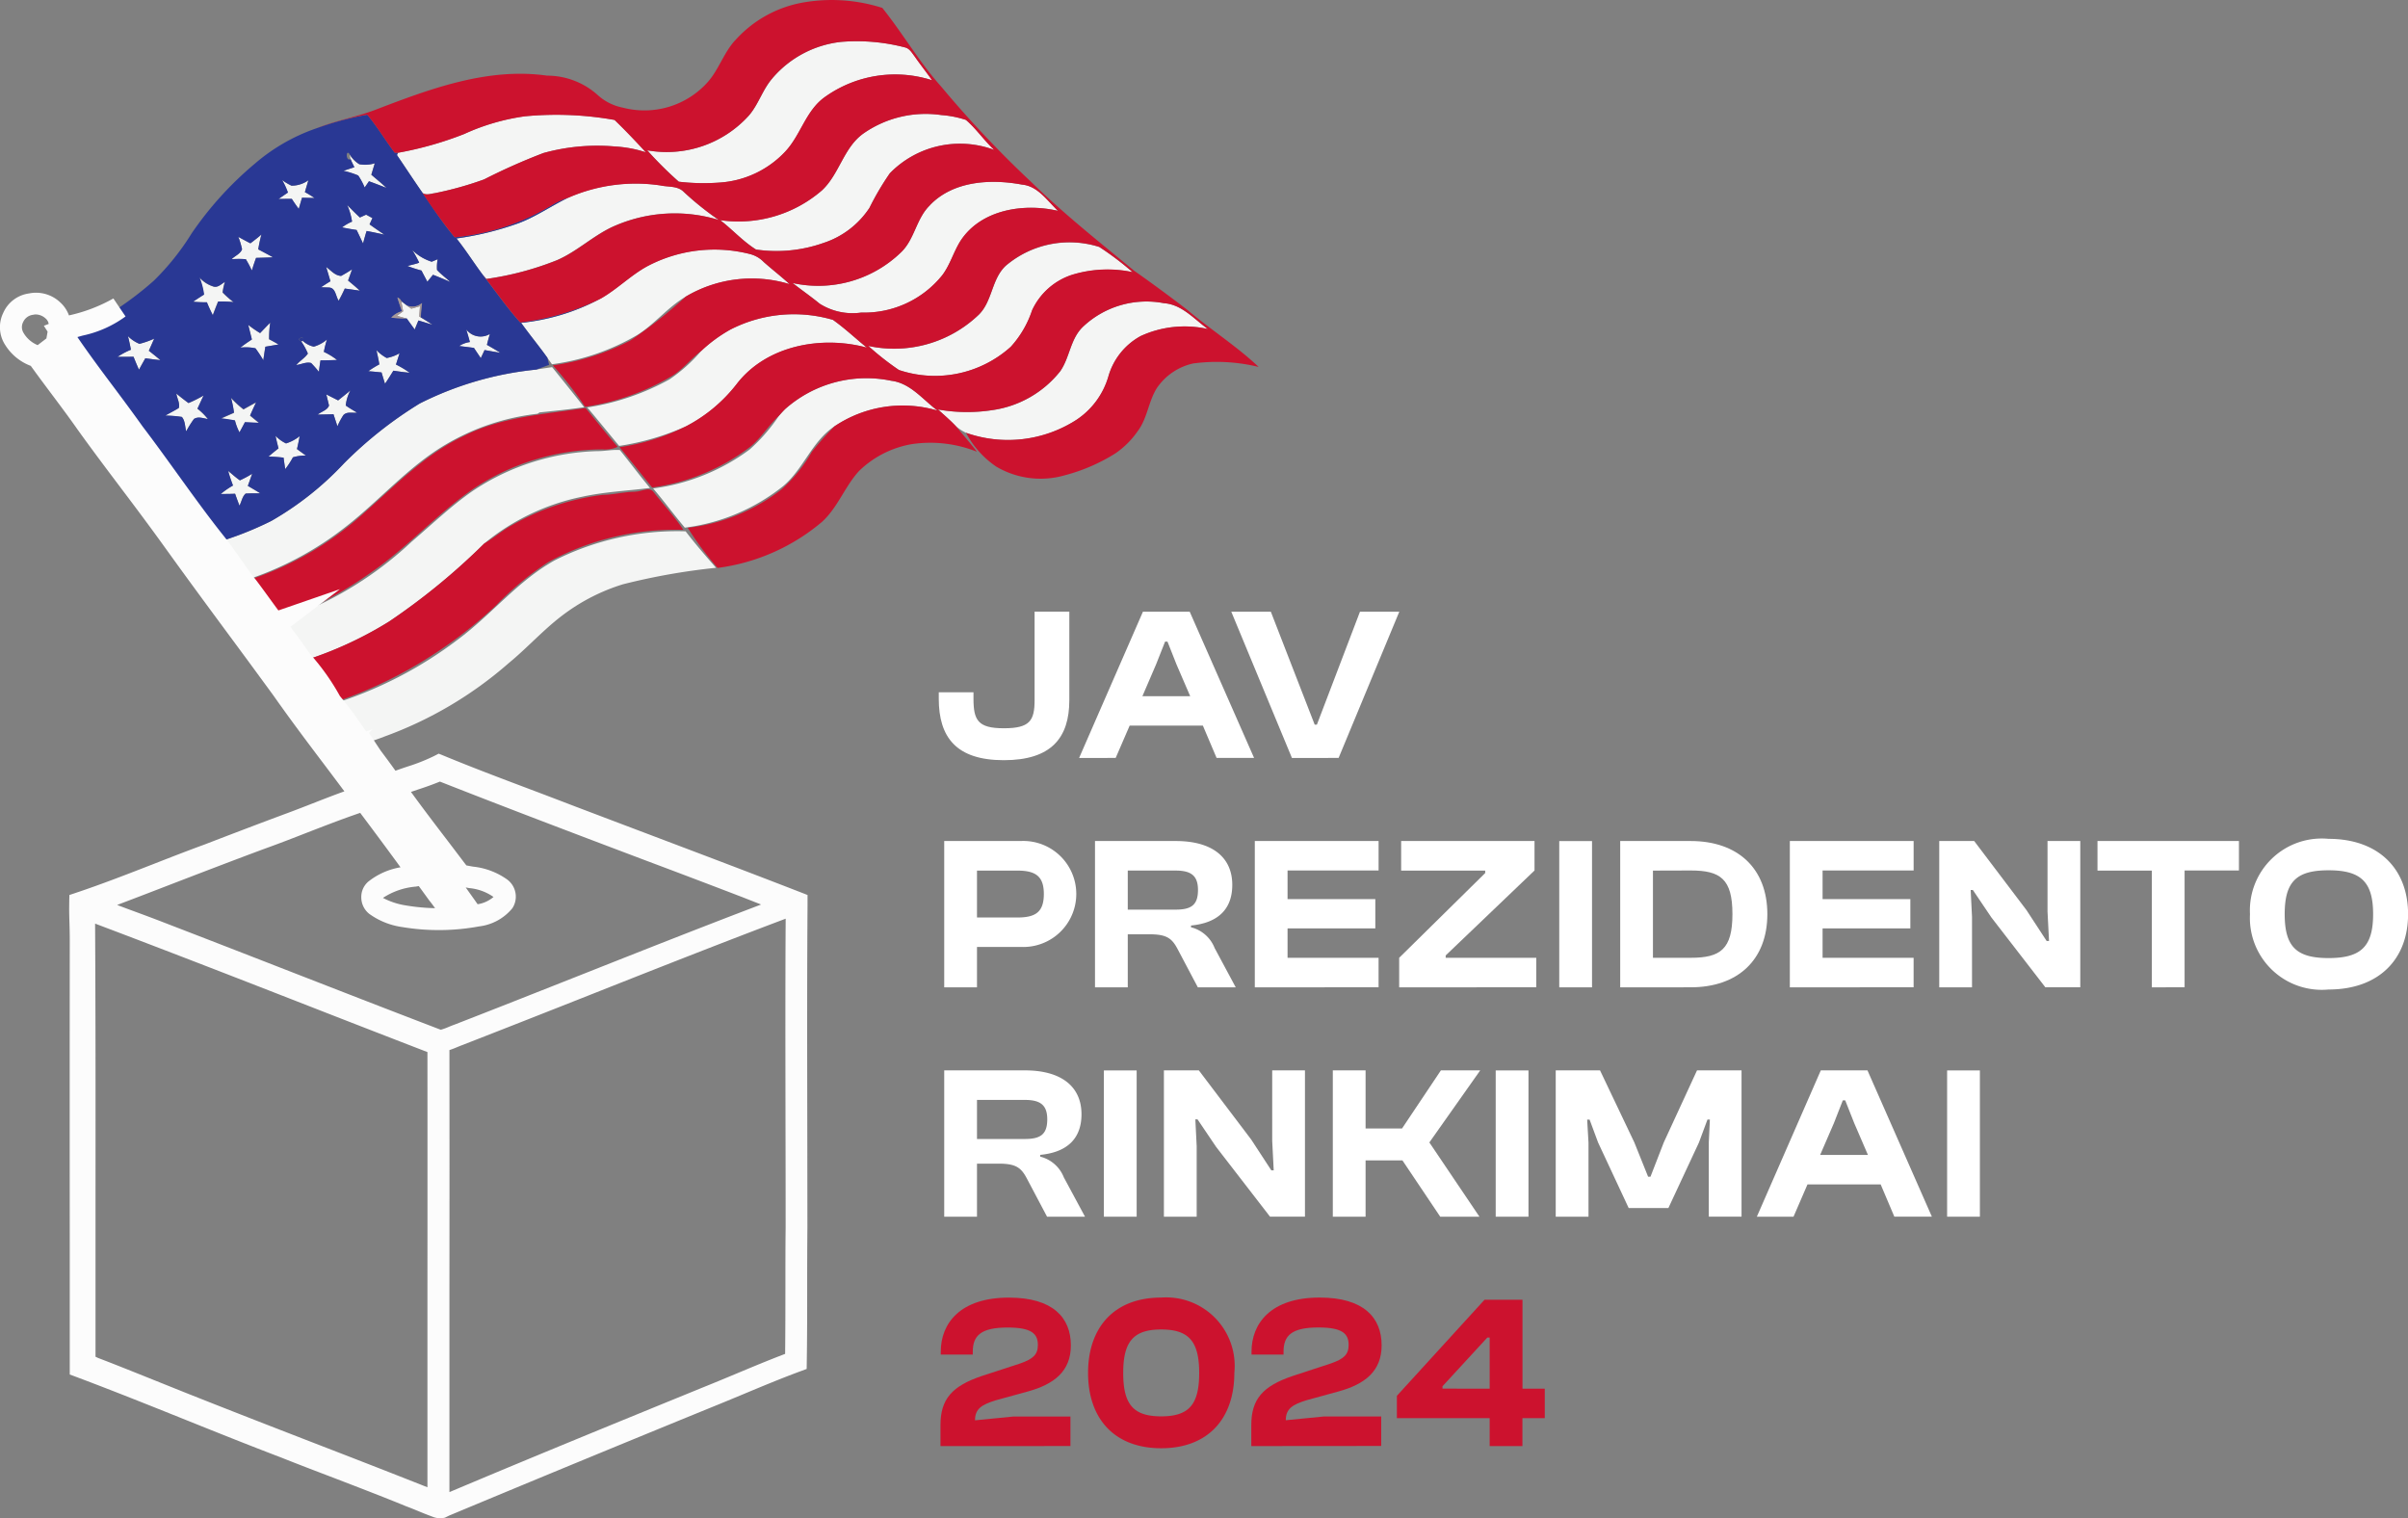 <svg xmlns="http://www.w3.org/2000/svg" xmlns:xlink="http://www.w3.org/1999/xlink" width="127.855" height="80.618" viewBox="0 0 127.855 80.618">
  <rect x="0" y="0" width="127.855" height="80.618" fill="#808080" stroke="none"/>
  <defs>
    <clipPath id="clip-path">
      <rect id="Rectangle_2549" data-name="Rectangle 2549" width="127.855" height="80.618" fill="none"/>
    </clipPath>
  </defs>
  <g id="Group_5736" data-name="Group 5736" transform="translate(0 0)">
    <g id="Group_5735" data-name="Group 5735" transform="translate(0 0)" clip-path="url(#clip-path)">
      <path id="Path_4461" data-name="Path 4461" d="M10.865,22.77q.11.317.232.632c.113-.208.144-.479.328-.64.257-.019.515-.009.775-.016-.216-.137-.437-.264-.658-.394.079-.215.154-.429.231-.644a5.978,5.978,0,0,1-.652.35c-.223-.151-.418-.334-.625-.5.07.261.162.518.256.775a4.3,4.3,0,0,0-.648.449c.252,0,.508,0,.761-.012" transform="translate(1.615 3.446)" fill="#f4f5f4"/>
      <path id="Path_4462" data-name="Path 4462" d="M11.316,28.167a17.2,17.2,0,0,0,5.515-2.923c1.785-1.4,3.282-3.156,5.246-4.32a12.278,12.278,0,0,1,4.889-1.642l.106-.071c.791-.082,1.582-.161,2.368-.276-.558-.716-1.131-1.419-1.7-2.128-.281.041-.561.081-.841.13a17.537,17.537,0,0,0-6.191,1.8,21.489,21.489,0,0,0-4.019,3.175,16.465,16.465,0,0,1-3.868,3.064,17.869,17.869,0,0,1-2.968,1.163c.515.654.978,1.348,1.46,2.026" transform="translate(1.576 2.687)" fill="#f4f5f4"/>
      <path id="Path_4463" data-name="Path 4463" d="M15.627,18.4c-.209-.106-.42-.213-.626-.315.036.146.107.441.143.588-.084.247-.406.318-.6.481.278,0,.557-.01.837-.017l.208.638a3.968,3.968,0,0,1,.318-.592c.187-.2.483-.1.724-.132-.2-.125-.412-.24-.6-.378a2.14,2.14,0,0,1,.249-.8c-.215.179-.433.354-.652.527" transform="translate(2.325 2.858)" fill="#f4f5f4"/>
      <path id="Path_4464" data-name="Path 4464" d="M12.664,19.954c.045.222.1.445.158.666-.181.139-.357.284-.531.434.266.012.534.022.8.06.024.2.055.4.087.607a4.3,4.3,0,0,0,.408-.626A2.287,2.287,0,0,1,14.276,21c-.16-.116-.319-.23-.476-.346.056-.228.1-.456.144-.684a2.221,2.221,0,0,1-.725.385,1.919,1.919,0,0,1-.554-.4" transform="translate(1.965 3.19)" fill="#f4f5f4"/>
      <path id="Path_4465" data-name="Path 4465" d="M18.683,14.707c.142.195.283.39.425.587.065-.161.131-.321.2-.48.247.074.492.154.74.228-.2-.143-.409-.267-.617-.394l-.07-.046c.008-.182.02-.365.037-.547l-.459.13-.242-.165-.3-.227c.035.176.07.354.1.531-.111.079-.22.158-.329.239.168.046.34.1.51.145" transform="translate(2.905 2.205)" fill="#f4f5f4"/>
      <path id="Path_4466" data-name="Path 4466" d="M31.725,8.5a8.929,8.929,0,0,0-4.876.644c-.9.431-1.718,1.013-2.654,1.363a16.155,16.155,0,0,1-3.3.811c.5.622.922,1.3,1.4,1.936l.18.211a16.108,16.108,0,0,0,3.761-1c1.047-.456,1.885-1.27,2.917-1.756a8,8,0,0,1,5.665-.375,16.007,16.007,0,0,1-1.881-1.51c-.325-.31-.814-.234-1.219-.324" transform="translate(3.341 1.344)" fill="#f4f5f4"/>
      <path id="Path_4467" data-name="Path 4467" d="M13.564,16.9c.26-.03.527-.18.788-.107a5.166,5.166,0,0,1,.414.47c.022-.205.05-.408.084-.611.292,0,.586-.009.879-.021a3.512,3.512,0,0,0-.7-.429,5.082,5.082,0,0,1,.166-.656,1.9,1.9,0,0,1-.7.378,1.209,1.209,0,0,1-.574-.3l-.1.014a3.262,3.262,0,0,1,.36.651c-.158.24-.431.386-.615.611" transform="translate(2.168 2.485)" fill="#f4f5f4"/>
      <path id="Path_4468" data-name="Path 4468" d="M19.392,12.534c.106.2.208.394.312.594.1-.123.2-.247.3-.369.309.117.611.249.915.378-.23-.217-.487-.4-.7-.633a2.192,2.192,0,0,1,.035-.571l-.317.132a2.554,2.554,0,0,1-1.023-.611,6.1,6.1,0,0,1,.361.663c-.2.074-.419.116-.624.174a7.265,7.265,0,0,0,.746.242" transform="translate(2.981 1.831)" fill="#f4f5f4"/>
      <path id="Path_4469" data-name="Path 4469" d="M36.075,11.678a7.631,7.631,0,0,0-5.539.639c-.871.48-1.577,1.205-2.443,1.7a11.3,11.3,0,0,1-4.237,1.3c.449.629.944,1.224,1.393,1.853.08.113.161.227.245.343a12.079,12.079,0,0,0,4.527-1.552c.934-.581,1.619-1.48,2.573-2.036a6.871,6.871,0,0,1,5.513-.665c-.445-.409-.924-.777-1.374-1.176a1.537,1.537,0,0,0-.656-.4" transform="translate(3.814 1.827)" fill="#f4f5f4"/>
      <path id="Path_4470" data-name="Path 4470" d="M32.948,16.316a8.47,8.47,0,0,1-1.7,1.528,13.133,13.133,0,0,1-4.363,1.488c.571.675,1.126,1.362,1.692,2.043a13.857,13.857,0,0,0,3.567-1.046,8.143,8.143,0,0,0,2.67-2.227c1.574-2.062,4.513-2.6,6.917-1.944-.6-.488-1.166-1.025-1.8-1.473a7.39,7.39,0,0,0-5.449.511,7.884,7.884,0,0,0-1.532,1.12" transform="translate(4.297 2.301)" fill="#f4f5f4"/>
      <path id="Path_4471" data-name="Path 4471" d="M21.8,16.06q.179.273.365.545c.051-.107.152-.321.2-.429.277.05.554.1.834.145-.232-.147-.47-.285-.708-.421.046-.195.1-.389.158-.579a.957.957,0,0,1-1.262-.247c.068.225.135.451.195.681a1.381,1.381,0,0,0-.566.21c.259.036.52.063.781.1" transform="translate(3.36 2.41)" fill="#f4f5f4"/>
      <path id="Path_4472" data-name="Path 4472" d="M11.8,16.136a6.649,6.649,0,0,1,.418.634c.034-.241.071-.478.108-.718l.7-.119c-.166-.1-.332-.191-.5-.278a5.923,5.923,0,0,1,.058-.884l-.537.557a6.233,6.233,0,0,1-.631-.437c.063.259.132.517.194.777-.209.137-.415.276-.61.433a2.422,2.422,0,0,1,.8.036" transform="translate(1.759 2.361)" fill="#f4f5f4"/>
      <path id="Path_4473" data-name="Path 4473" d="M10.855,19.424a2.751,2.751,0,0,0,.24.633c.1-.181.195-.358.291-.54q.371.019.748.035c-.16-.129-.319-.259-.476-.387.1-.237.211-.47.318-.7-.224.119-.447.244-.667.368a5.13,5.13,0,0,1-.662-.607,5.333,5.333,0,0,1,.158.786c-.226.1-.456.2-.681.305.24.029.489.066.731.11" transform="translate(1.618 2.913)" fill="#f4f5f4"/>
      <path id="Path_4474" data-name="Path 4474" d="M7.572,19.188a6.468,6.468,0,0,1,.871.071c.181.209.162.509.233.766a5.165,5.165,0,0,1,.411-.658c.225-.146.5-.032.74.007a3.084,3.084,0,0,0-.554-.552c.108-.232.215-.465.325-.7a7.112,7.112,0,0,1-.8.4c-.219-.16-.433-.328-.643-.5.038.248.2.507.128.755-.228.144-.474.262-.708.4" transform="translate(1.21 2.882)" fill="#f4f5f4"/>
      <path id="Path_4475" data-name="Path 4475" d="M9.564,14.023c.093.233.2.46.314.685.093-.244.186-.486.284-.727a8.042,8.042,0,0,1,.818.031A4.855,4.855,0,0,1,10.4,13.5a3.148,3.148,0,0,1,.122-.558c-.188.1-.362.31-.6.246a1.629,1.629,0,0,1-.757-.491,3.632,3.632,0,0,1,.242.917q-.294.183-.58.377c.242.022.487.032.731.03" transform="translate(1.412 2.03)" fill="#f4f5f4"/>
      <path id="Path_4476" data-name="Path 4476" d="M6.229,16.482c.092.231.186.462.289.687.111-.2.223-.4.338-.607.267.038.534.074.8.1-.2-.173-.409-.336-.615-.5.1-.213.191-.428.285-.641a4.57,4.57,0,0,1-.782.275,1.787,1.787,0,0,1-.614-.412c.06.239.116.48.157.724a4.057,4.057,0,0,0-.711.379c.282,0,.566,0,.85-.007" transform="translate(0.86 2.46)" fill="#f4f5f4"/>
      <path id="Path_4477" data-name="Path 4477" d="M14.106,32.973c2.875,4.036,5.933,7.939,8.84,11.951a6.414,6.414,0,0,0,1.025,1.209,3.6,3.6,0,0,0,.721-.161c-1.917-2.729-3.946-5.377-5.925-8.061-1.729-2.283-3.382-4.622-5.1-6.917-1.341-1.728-2.562-3.546-3.888-5.285-1.744-2.348-3.432-4.737-5.223-7.05-.695-.915-1.32-1.885-2.07-2.753-.193.145-.385.291-.575.44.486.856,1.16,1.587,1.711,2.4C5.47,21.3,7.4,23.792,9.238,26.355c1.6,2.223,3.244,4.412,4.868,6.618" transform="translate(0.306 2.543)" fill="#f4f5f4"/>
      <path id="Path_4478" data-name="Path 4478" d="M13.452,9.243q.174.271.369.532c.057-.2.115-.4.173-.593l.663.014a4.794,4.794,0,0,0-.51-.311c.061-.211.123-.423.187-.633a1.515,1.515,0,0,1-.9.289,3.132,3.132,0,0,1-.5-.3,3.591,3.591,0,0,1,.309.663q-.251.171-.5.342.351-.005.705-.006" transform="translate(2.038 1.318)" fill="#f4f5f4"/>
      <path id="Path_4479" data-name="Path 4479" d="M10.6,12.046a4.972,4.972,0,0,1,.755,0,6.4,6.4,0,0,1,.32.6c.071-.225.144-.449.224-.67.3-.007.6-.016.9-.03-.26-.146-.523-.283-.785-.423.043-.266.1-.527.169-.786-.189.162-.386.315-.585.465-.217-.11-.431-.226-.641-.342a3.928,3.928,0,0,1,.2.659c-.09.247-.377.348-.554.529" transform="translate(1.695 1.716)" fill="#f4f5f4"/>
      <path id="Path_4480" data-name="Path 4480" d="M15.116,13.312c.356.016.353.472.511.7.121-.209.227-.427.327-.645.267.036.53.073.8.113-.2-.187-.415-.362-.626-.539l.213-.594q-.285.186-.582.349c-.325-.013-.55-.295-.792-.474.075.251.152.5.224.755-.167.1-.333.209-.5.319l.427.013" transform="translate(2.348 1.954)" fill="#f4f5f4"/>
      <path id="Path_4481" data-name="Path 4481" d="M45.614,14.936a6.487,6.487,0,0,1-5.865,1.656,14.656,14.656,0,0,0,1.628,1.279,6.016,6.016,0,0,0,5.938-1.232A5.415,5.415,0,0,0,48.449,14.7a3.55,3.55,0,0,1,2.118-1.88,6.433,6.433,0,0,1,3.216-.143,15.772,15.772,0,0,0-1.769-1.338,5.225,5.225,0,0,0-4.982,1.014c-.742.708-.69,1.87-1.419,2.586" transform="translate(6.354 1.777)" fill="#f4f5f4"/>
      <path id="Path_4482" data-name="Path 4482" d="M14.253,31.749a19.906,19.906,0,0,0,4.4-2.046A34.814,34.814,0,0,0,23.7,25.565,11.883,11.883,0,0,1,28.9,23.081c1.184-.259,2.4-.313,3.6-.465-.549-.658-1.059-1.348-1.6-2.014-.4-.031-.8.063-1.2.059a12.508,12.508,0,0,0-6.632,2.125c-1.148.8-2.155,1.771-3.216,2.675a19.139,19.139,0,0,1-6.313,3.953c-.249.106-.5.2-.749.31-.052.038-.159.118-.211.159.5.629.966,1.29,1.432,1.949.058-.021.175-.063.234-.082" transform="translate(2.012 3.293)" fill="#f4f5f4"/>
      <path id="Path_4483" data-name="Path 4483" d="M50.589,15.189c-.626.64-.66,1.6-1.159,2.314a5.606,5.606,0,0,1-3.62,2.065,8.786,8.786,0,0,1-2.868-.036c.313.284.637.56.93.868a2.37,2.37,0,0,0,.557.369,6.7,6.7,0,0,0,5.85-.68,4.142,4.142,0,0,0,1.707-2.307A3.554,3.554,0,0,1,53.7,15.632a5.588,5.588,0,0,1,3.568-.372c-.728-.525-1.38-1.307-2.335-1.373a4.909,4.909,0,0,0-4.348,1.3" transform="translate(6.864 2.212)" fill="#f4f5f4"/>
      <path id="Path_4484" data-name="Path 4484" d="M17.944,35.233a20.736,20.736,0,0,0,6.632-3.909c1.016-.834,1.893-1.831,2.955-2.613a10.34,10.34,0,0,1,3.111-1.575,34.465,34.465,0,0,1,4.946-.876c-.553-.633-1.105-1.268-1.615-1.937a14.453,14.453,0,0,0-6.961,1.546c-1.958,1.091-3.362,2.894-5.149,4.213A21.538,21.538,0,0,1,15.208,33.5c.544.7,1.05,1.428,1.569,2.146.39-.135.781-.267,1.167-.408" transform="translate(2.431 3.888)" fill="#f4f5f4"/>
      <path id="Path_4485" data-name="Path 4485" d="M39.53,19.865A6.5,6.5,0,0,1,45,19.031c-.779-.574-1.43-1.454-2.452-1.582A6.5,6.5,0,0,0,36.9,18.957a.341.341,0,0,0-.029.029c-.1.1-.195.21-.288.315a9.231,9.231,0,0,1-1.565,1.8A10.982,10.982,0,0,1,29.9,23.164c.578.68,1.107,1.4,1.681,2.081a10.43,10.43,0,0,0,5.234-2.215c1.072-.91,1.519-2.37,2.711-3.164" transform="translate(4.78 2.77)" fill="#f4f5f4"/>
      <path id="Path_4486" data-name="Path 4486" d="M16.772,11.43c.059-.223.119-.444.189-.662.314.055.627.126.939.193-.262-.182-.529-.358-.783-.546.049-.11.1-.222.153-.331L16.933,9.9c-.11.049-.222.1-.331.15-.231-.217-.452-.44-.673-.663a3.414,3.414,0,0,1,.257.885,2.576,2.576,0,0,0-.531.307c.254.053.511.1.77.136.121.237.23.479.346.719" transform="translate(2.503 1.5)" fill="#f4f5f4"/>
      <path id="Path_4487" data-name="Path 4487" d="M43.567,9.575c-.723.7-.8,1.8-1.532,2.495a6.314,6.314,0,0,1-5.749,1.625c.476.373.974.717,1.441,1.1a3.274,3.274,0,0,0,2.208.469,5.318,5.318,0,0,0,4.311-2c.408-.55.589-1.225.951-1.8,1.084-1.674,3.366-2.025,5.182-1.6-.571-.534-1.064-1.318-1.908-1.394-1.667-.312-3.664-.2-4.9,1.1" transform="translate(5.8 1.332)" fill="#f4f5f4"/>
      <path id="Path_4488" data-name="Path 4488" d="M17.447,16.786a4.729,4.729,0,0,0-.582.36c.23.02.469.042.7.068.06.2.121.4.184.6.155-.227.3-.462.445-.694.286.043.574.084.864.109a5.041,5.041,0,0,0-.728-.436c.064-.2.129-.4.193-.6a2.106,2.106,0,0,1-.684.253,2.236,2.236,0,0,1-.549-.419c.059.251.114.5.157.757" transform="translate(2.696 2.563)" fill="#f4f5f4"/>
      <path id="Path_4489" data-name="Path 4489" d="M16.5,8.188a3.681,3.681,0,0,1,.344.639l.227-.331c.311.109.617.233.927.351-.253-.249-.536-.467-.8-.7.06-.2.122-.4.183-.607a1.718,1.718,0,0,1-.82.05,1.52,1.52,0,0,1-.51-.516c.013.061.036.187.049.248.057.146.129.285.2.428-.195.064-.387.126-.581.191a4.557,4.557,0,0,1,.784.247" transform="translate(2.513 1.131)" fill="#f4f5f4"/>
      <path id="Path_4490" data-name="Path 4490" d="M20.15,9.425A18.006,18.006,0,0,0,22.8,8.687a32.267,32.267,0,0,1,3.15-1.4,10.688,10.688,0,0,1,3.778-.35,6.443,6.443,0,0,1,1.66.31c-.54-.587-1.088-1.166-1.661-1.719a17.6,17.6,0,0,0-4.758-.193,11.443,11.443,0,0,0-3.221.938,18.549,18.549,0,0,1-3.527,1l-.052.119c.458.67.9,1.351,1.367,2.017.187.122.413.042.615.009" transform="translate(2.904 0.838)" fill="#f4f5f4"/>
      <path id="Path_4491" data-name="Path 4491" d="M40.558,6.261c-1.044.755-1.26,2.15-2.186,3.01a6.773,6.773,0,0,1-5.4,1.581c.65.5,1.2,1.12,1.9,1.559a7.483,7.483,0,0,0,3.583-.35A4.655,4.655,0,0,0,40.893,10.2,14.4,14.4,0,0,1,41.978,8.36a5.2,5.2,0,0,1,5.539-1.241c-.534-.5-.948-1.115-1.5-1.591a5.458,5.458,0,0,0-1.308-.256,5.768,5.768,0,0,0-4.151.989" transform="translate(5.27 0.837)" fill="#f4f5f4"/>
      <path id="Path_4492" data-name="Path 4492" d="M31.306,9.346a11.307,11.307,0,0,0,2.206.043,5.228,5.228,0,0,0,3.454-1.646c.817-.871,1.084-2.158,2.081-2.879a6.414,6.414,0,0,1,5.708-.906c-.3-.43-.626-.835-.922-1.265-.138-.176-.256-.4-.484-.469a10.134,10.134,0,0,0-3.444-.3,5.582,5.582,0,0,0-3.611,1.91l-.016.021c-.52.592-.734,1.379-1.246,1.973a5.879,5.879,0,0,1-5.4,1.851,19.738,19.738,0,0,0,1.675,1.666" transform="translate(4.737 0.302)" fill="#f4f5f4"/>
      <path id="Path_4493" data-name="Path 4493" d="M16.358,5.975a16.377,16.377,0,0,1,2.7-.726c.536.636.957,1.359,1.461,2.019l.169.009-.053.118c.458.67.9,1.352,1.367,2.018.553.791,1.071,1.61,1.7,2.345a12.252,12.252,0,0,0,5.167-1.717,3.786,3.786,0,0,1,.881-.394c-.9.43-1.718,1.013-2.654,1.363a16.155,16.155,0,0,1-3.3.811c.5.622.922,1.3,1.4,1.936.655.842,1.263,1.719,1.975,2.516A13.079,13.079,0,0,0,31.465,15a11.317,11.317,0,0,1-4.237,1.3c.449.63.944,1.225,1.393,1.853.024.1.071.285.094.38-.228.08-.451.168-.677.251a17.554,17.554,0,0,0-6.191,1.8,21.5,21.5,0,0,0-4.019,3.176,16.5,16.5,0,0,1-3.868,3.064,17.966,17.966,0,0,1-2.968,1.162c-1.515-1.9-2.865-3.919-4.337-5.848-1.279-1.811-2.682-3.535-3.892-5.4a10.283,10.283,0,0,0,3.1-1.232,17.6,17.6,0,0,0,1.866-1.444,13.343,13.343,0,0,0,2.01-2.518,18.234,18.234,0,0,1,3.359-3.7,9.975,9.975,0,0,1,3.265-1.872m1.814,1.637c.058.147.129.285.2.428l-.581.193a4.457,4.457,0,0,1,.784.247,3.589,3.589,0,0,1,.343.638c.058-.082.172-.247.228-.331.311.11.617.233.927.353-.253-.249-.536-.469-.8-.7.06-.2.122-.4.182-.607a1.732,1.732,0,0,1-.82.05,1.527,1.527,0,0,1-.509-.516c-.21-.343-.234.4.049.247m-3.64,1.11a3.591,3.591,0,0,1,.309.663c-.167.114-.332.227-.5.342q.351-.005.705-.006c.116.182.239.358.37.532.056-.2.114-.394.172-.593l.663.014a4.992,4.992,0,0,0-.51-.311c.061-.211.123-.422.187-.633a1.512,1.512,0,0,1-.9.289,3.133,3.133,0,0,1-.5-.3m3.716,2.207a2.537,2.537,0,0,0-.53.307c.253.053.511.1.77.136.119.237.23.479.344.719.058-.223.119-.444.189-.662.314.055.626.126.941.193-.262-.182-.529-.358-.784-.546.05-.11.1-.222.153-.331L19,10.558c-.111.05-.223.1-.332.15-.231-.216-.452-.438-.673-.663a3.427,3.427,0,0,1,.257.885m-5.4,1.149c-.217-.111-.431-.227-.641-.343a3.961,3.961,0,0,1,.2.659c-.09.248-.377.348-.554.529a4.972,4.972,0,0,1,.755,0,6.115,6.115,0,0,1,.32.6q.1-.339.224-.67c.3-.007.6-.016.9-.031-.26-.145-.523-.283-.785-.422.043-.266.1-.527.169-.788-.189.164-.386.317-.585.466m8.6.368a5.916,5.916,0,0,1,.362.663c-.2.074-.419.116-.624.174a7.085,7.085,0,0,0,.746.242c.1.2.208.394.312.594.1-.123.2-.247.3-.369.307.118.61.249.914.378-.228-.217-.486-.4-.7-.633a2.143,2.143,0,0,1,.035-.571c-.08.032-.238.1-.318.133a2.577,2.577,0,0,1-1.023-.612m-4.578.894c.075.251.152.5.224.755-.167.1-.334.209-.5.319l.427.013c.356.016.351.472.511.7.121-.209.227-.427.327-.645.267.036.529.073.8.114-.2-.187-.415-.363-.626-.54l.213-.594c-.191.124-.384.24-.583.35-.324-.014-.549-.3-.791-.476m-6.728.55a3.619,3.619,0,0,1,.242.917c-.2.121-.39.247-.58.376a6.973,6.973,0,0,0,.731.031c.093.233.2.459.314.684.092-.244.186-.485.284-.726a8.052,8.052,0,0,1,.818.03,4.95,4.95,0,0,1-.578-.51,3.158,3.158,0,0,1,.121-.559c-.188.1-.361.31-.6.247a1.638,1.638,0,0,1-.757-.491m10.515,1.068c.072.246.157.488.242.732a1.166,1.166,0,0,0-.568.339,7.97,7.97,0,0,0,.817.044c.14.195.282.39.423.587.066-.161.132-.321.2-.48.246.074.492.154.74.227-.2-.143-.409-.266-.618-.393.017-.254.043-.508.07-.76a.767.767,0,0,1-.8.131l-.3-.227a.374.374,0,0,0-.208-.2m-7.922,1.454c.063.259.131.517.193.777-.208.137-.414.276-.609.433a2.423,2.423,0,0,1,.8.036,6.869,6.869,0,0,1,.416.634c.034-.241.071-.479.108-.719.235-.038.469-.078.7-.118q-.247-.15-.5-.278a5.764,5.764,0,0,1,.059-.884c-.181.184-.36.371-.538.557a6.411,6.411,0,0,1-.63-.437m11.575.232c.067.224.135.451.194.68a1.4,1.4,0,0,0-.565.211c.259.036.518.063.779.1.121.182.242.363.365.545.051-.107.153-.321.2-.429.277.049.554.1.835.145-.232-.148-.471-.285-.709-.421.048-.195.1-.389.158-.579a.956.956,0,0,1-1.261-.247m-17.959.362c.06.238.116.479.158.724a4.062,4.062,0,0,0-.712.378c.283,0,.567,0,.85-.006.093.23.186.46.29.687q.165-.306.338-.607c.267.038.534.074.8.1-.2-.172-.409-.336-.615-.5l.285-.641a4.547,4.547,0,0,1-.783.275,1.827,1.827,0,0,1-.614-.412m9.194.274a3.2,3.2,0,0,1,.36.651c-.157.24-.431.386-.615.611.261-.03.528-.18.789-.107a5.338,5.338,0,0,1,.413.47c.023-.205.051-.408.085-.611.291,0,.585-.009.878-.021a3.536,3.536,0,0,0-.7-.429,5.275,5.275,0,0,1,.165-.656,1.9,1.9,0,0,1-.7.378,1.213,1.213,0,0,1-.575-.3c.146-.317-.422-.135-.1.014m4,.472c.058.252.114.5.155.757a4.917,4.917,0,0,0-.582.361c.231.019.47.041.7.067.059.2.119.4.183.6.157-.226.3-.462.445-.694.288.043.575.085.864.11a5.093,5.093,0,0,0-.727-.436c.064-.2.128-.4.191-.6a2.07,2.07,0,0,1-.684.253,2.209,2.209,0,0,1-.547-.419M17.512,20.42l-.627-.317c.036.147.107.442.143.588-.082.248-.4.319-.6.481.28,0,.558-.009.837-.017l.209.639a3.962,3.962,0,0,1,.317-.592c.187-.2.483-.1.725-.132-.2-.125-.413-.24-.6-.379a2.114,2.114,0,0,1,.249-.8c-.215.179-.434.353-.652.527m-8.59-.347c.038.248.2.507.128.754-.23.145-.474.263-.708.4a6.268,6.268,0,0,1,.87.071c.182.209.162.509.233.764a5.38,5.38,0,0,1,.412-.656c.225-.147.5-.032.74.006a3.046,3.046,0,0,0-.556-.551c.108-.233.215-.466.326-.7a7.32,7.32,0,0,1-.8.4c-.22-.16-.434-.328-.643-.5m2.9.223a5.459,5.459,0,0,1,.159.786c-.226.1-.456.2-.681.3.24.029.489.067.731.111a2.738,2.738,0,0,0,.24.633c.1-.182.194-.36.29-.54.248.012.5.024.748.035-.16-.13-.319-.259-.474-.389.1-.235.211-.469.318-.7-.225.119-.448.244-.667.368a5.312,5.312,0,0,1-.663-.607M14.189,22.3c.045.222.1.445.157.666-.18.14-.357.284-.53.435a7.624,7.624,0,0,1,.8.059c.026.2.055.4.088.608a4.475,4.475,0,0,0,.408-.627,2.285,2.285,0,0,1,.69-.092c-.16-.116-.318-.23-.474-.346q.082-.341.143-.684a2.23,2.23,0,0,1-.724.386,1.928,1.928,0,0,1-.554-.4m-2.519,1.86c.071.261.162.518.257.775a4.314,4.314,0,0,0-.65.449c.252,0,.508,0,.761-.012.074.211.151.422.232.632.113-.208.145-.479.328-.64.257-.019.515-.009.775-.016-.216-.137-.437-.264-.658-.394q.118-.322.231-.644a5.873,5.873,0,0,1-.652.35c-.223-.151-.418-.334-.625-.5" transform="translate(0.442 0.839)" fill="#293894"/>
      <path id="Path_4494" data-name="Path 4494" d="M37.242,2.156A6.293,6.293,0,0,1,40.883.129,8.818,8.818,0,0,1,45.067.42c1.084,1.351,1.959,2.878,3.122,4.174A56.912,56.912,0,0,0,53,9.689c1.712,1.675,3.592,3.161,5.437,4.685q1.444,1.016,2.845,2.095c1.227,1.042,2.6,1.911,3.767,3.014a9.388,9.388,0,0,0-3.483-.184,3.154,3.154,0,0,0-1.923,1.307c-.447.709-.5,1.6-1.01,2.277a4.6,4.6,0,0,1-1.195,1.192,9.662,9.662,0,0,1-2.718,1.17,4.633,4.633,0,0,1-3.6-.467,4.988,4.988,0,0,1-1.611-1.8,6.707,6.707,0,0,0,5.853-.68,4.156,4.156,0,0,0,1.706-2.307,3.553,3.553,0,0,1,1.717-2.149,5.591,5.591,0,0,1,3.569-.372c-.727-.525-1.381-1.307-2.335-1.373a4.91,4.91,0,0,0-4.348,1.3c-.627.64-.661,1.6-1.16,2.314a5.6,5.6,0,0,1-3.62,2.065,8.787,8.787,0,0,1-2.868-.036c.313.284.639.56.931.868.379.457.772.9,1.136,1.377a6.67,6.67,0,0,0-3.481-.4,5.308,5.308,0,0,0-2.785,1.429c-.754.827-1.126,1.94-1.966,2.7a10.725,10.725,0,0,1-5.536,2.441,16.335,16.335,0,0,1-1.588-2.131,9.971,9.971,0,0,0,4.992-2.048,8.04,8.04,0,0,0,1.6-1.986,15.938,15.938,0,0,1,1.2-1.354A6.5,6.5,0,0,1,48,21.8c-.781-.575-1.431-1.454-2.454-1.583A6.5,6.5,0,0,0,39.9,21.726l-.016.014-.012.016c-.1.1-.2.209-.289.314-.564.517-.953,1.2-1.559,1.675a11.086,11.086,0,0,1-5.178,2.14c-.579-.713-1.144-1.437-1.732-2.142a11.689,11.689,0,0,0,3.536-1.113A8.167,8.167,0,0,0,37.323,20.4c1.576-2.063,4.514-2.6,6.92-1.944-.6-.488-1.167-1.025-1.8-1.474A7.392,7.392,0,0,0,37,17.5a7.789,7.789,0,0,0-1.532,1.12c-.54.4-.951.951-1.523,1.314A12.615,12.615,0,0,1,29.284,21.6a18.815,18.815,0,0,0-1.713-2.2A12.751,12.751,0,0,0,31.7,18.071a24.488,24.488,0,0,0,2.93-2.323,6.873,6.873,0,0,1,5.512-.663c-.445-.409-.924-.777-1.373-1.176a1.526,1.526,0,0,0-.658-.4,7.628,7.628,0,0,0-5.538.638c-.872.48-1.577,1.206-2.441,1.7a13.139,13.139,0,0,1-4.291,1.272c-.712-.8-1.319-1.675-1.974-2.517.045.052.135.159.181.211a16.123,16.123,0,0,0,3.761-1c1.047-.456,1.885-1.27,2.916-1.756a8,8,0,0,1,5.665-.375,16.115,16.115,0,0,1-1.88-1.51c-.326-.311-.813-.234-1.219-.324a8.933,8.933,0,0,0-4.877.644,3.808,3.808,0,0,0-.881.394A12.252,12.252,0,0,1,22.359,12.6a28.868,28.868,0,0,1-1.7-2.345c.186.121.413.042.614.009a18.006,18.006,0,0,0,2.649-.738,32.556,32.556,0,0,1,3.15-1.4,10.692,10.692,0,0,1,3.778-.349,6.433,6.433,0,0,1,1.66.31C31.97,7.5,31.421,6.923,30.848,6.37a17.647,17.647,0,0,0-4.758-.194,11.5,11.5,0,0,0-3.221.939,18.575,18.575,0,0,1-3.525,1l-.17-.009c-.5-.66-.924-1.384-1.461-2.018a16.289,16.289,0,0,0-2.7.725c1-.4,2.069-.587,3.081-.962,2.916-1.117,6-2.287,9.178-1.834a4.016,4.016,0,0,1,2.65,1,2.775,2.775,0,0,0,1.373.7,4.512,4.512,0,0,0,4.514-1.372c.578-.662.839-1.536,1.429-2.19m5.619.071a5.591,5.591,0,0,0-3.613,1.909l-.015.022c-.521.592-.734,1.379-1.246,1.973a5.878,5.878,0,0,1-5.4,1.851,19.568,19.568,0,0,0,1.675,1.666,11.294,11.294,0,0,0,2.2.043,5.233,5.233,0,0,0,3.454-1.646c.817-.871,1.084-2.158,2.081-2.879a6.415,6.415,0,0,1,5.709-.906c-.3-.43-.626-.835-.923-1.265-.137-.176-.256-.4-.484-.469a10.13,10.13,0,0,0-3.442-.3M44.048,7.1c-1.045.755-1.262,2.15-2.189,3.01a6.767,6.767,0,0,1-5.4,1.581c.65.5,1.2,1.12,1.9,1.559a7.49,7.49,0,0,0,3.584-.35,4.641,4.641,0,0,0,2.443-1.865A14.629,14.629,0,0,1,45.467,9.2a5.2,5.2,0,0,1,5.539-1.24c-.534-.5-.949-1.115-1.5-1.591A5.361,5.361,0,0,0,48.2,6.109a5.764,5.764,0,0,0-4.15.989m3.538,3.808c-.723.7-.8,1.8-1.532,2.495A6.318,6.318,0,0,1,40.3,15.027c.476.372.974.716,1.441,1.1a3.274,3.274,0,0,0,2.208.469,5.314,5.314,0,0,0,4.311-2c.408-.55.59-1.225.951-1.8,1.084-1.674,3.366-2.024,5.182-1.6-.571-.532-1.064-1.316-1.909-1.394-1.666-.312-3.663-.2-4.9,1.1m4.02,3.221c-.742.708-.689,1.869-1.419,2.586a6.487,6.487,0,0,1-5.865,1.656,14.8,14.8,0,0,0,1.628,1.279,6.016,6.016,0,0,0,5.938-1.232,5.432,5.432,0,0,0,1.133-1.943,3.55,3.55,0,0,1,2.118-1.88,6.433,6.433,0,0,1,3.216-.143,15.772,15.772,0,0,0-1.769-1.338,5.22,5.22,0,0,0-4.982,1.014m-28.7,9c1.989-1,4.247-1.126,6.407-1.461.572.685,1.116,1.393,1.708,2.063a1.606,1.606,0,0,1-.8.137,12.4,12.4,0,0,0-6.829,2.067c-1.932,1.323-3.5,3.1-5.421,4.433a21.9,21.9,0,0,1-4.193,2.341c-.249.106-.5.2-.749.309l-.245.087c-.552-.734-1.156-1.432-1.64-2.214a16.8,16.8,0,0,0,6.378-3.621c1.7-1.493,3.3-3.18,5.383-4.14m9.053,2.979c.322.01.746-.292.98.037.518.669,1.105,1.285,1.569,1.995a14.056,14.056,0,0,0-7.2,1.727,16.278,16.278,0,0,0-2.74,2.277,23.456,23.456,0,0,1-3.217,2.533,23.089,23.089,0,0,1-5.534,2.675c-.459-.747-1.08-1.4-1.464-2.183.032-.032.1-.1.137-.125A20.036,20.036,0,0,0,18.881,33a34.868,34.868,0,0,0,5.044-4.138c.511-.3.963-.694,1.482-.98a12.866,12.866,0,0,1,4.805-1.605c.587-.007,1.155-.165,1.743-.166" transform="translate(1.781 0)" fill="#cc122e"/>
      <path id="Path_4495" data-name="Path 4495" d="M23.622,78.442a1.077,1.077,0,0,1-.69-.064c-.309-.114-.521-.2-.732-.288s-.422-.173-.636-.253c-1.277-.524-2.549-1.009-3.823-1.5-.959-.365-1.917-.731-2.872-1.111-1.673-.637-3.339-1.306-5.008-1.976-1.921-.77-3.841-1.541-5.781-2.269l-.376-.14,0-6.873q-.007-8.087,0-16.175c0-.312-.006-.619-.016-.926-.008-.254-.015-.509-.016-.764l.006-.474.006-.248.2-.067.131-.044.056-.019c1.358-.455,2.722-.987,4.041-1.5.913-.357,1.824-.713,2.743-1.049,1.466-.564,2.945-1.129,4.427-1.678.443-.164.883-.336,1.322-.508.558-.218,1.117-.436,1.681-.639-.363-.489-.732-.977-1.1-1.465-.89-1.177-1.808-2.4-2.672-3.63C13.65,33.6,12.777,32.413,11.9,31.23c-1.024-1.388-2.048-2.778-3.055-4.179-.788-1.1-1.6-2.185-2.417-3.268-.766-1.016-1.531-2.033-2.273-3.065-.452-.647-.921-1.274-1.39-1.9-.379-.508-.76-1.015-1.13-1.531a2.733,2.733,0,0,1-1.352-1.1,1.732,1.732,0,0,1-.114-1.707,1.751,1.751,0,0,1,1.37-1.039,1.86,1.86,0,0,1,1.66.476,1.706,1.706,0,0,1,.462.69,8.515,8.515,0,0,0,2.359-.9l.646.955A5.926,5.926,0,0,1,4.381,15.68l-.271.077c.619.907,1.285,1.8,1.93,2.661.517.691,1.032,1.383,1.531,2.085.616.807,1.221,1.648,1.829,2.489.8,1.108,1.624,2.254,2.486,3.333.383.486.735.991,1.088,1.494l.392.558,0,0c.191.218.464.593.915,1.212.169.233.342.471.5.683l3.266-1.129-2.625,2c.353.465.69.943,1.028,1.421l0,.006a12.114,12.114,0,0,1,1.6,2.251,16.584,16.584,0,0,1,1.148,1.533l.246.343.343-.119-.195.2.61.923c.269.358.535.717.795,1.082.217-.08.436-.153.655-.227A9.834,9.834,0,0,0,23.052,38l.239-.124.249.1c1.49.616,3,1.187,4.513,1.757q1.234.465,2.466.939,2.109.8,4.224,1.6c2.59.98,5.18,1.96,7.762,2.963l.372.145v.125l0,.469c-.028,3.786-.02,7.572-.014,11.357q.005,2.85.007,5.7c-.01,1.06-.012,2.113-.012,3.168,0,1.316,0,2.632-.021,3.947l-.006.4-.372.138c-1.007.373-2,.788-2.989,1.2-.585.244-1.169.487-1.757.724q-6.937,2.832-13.853,5.718Zm.241-24.828q.007,6.331,0,12.663,0,5.4,0,10.808c4.5-1.9,8.958-3.721,13.417-5.542.587-.235,1.167-.477,1.747-.719.883-.369,1.765-.738,2.66-1.078.014-1.18.014-2.358.015-3.538,0-1.058,0-2.114.012-3.172q0-2.841-.007-5.693c-.006-3.569-.013-7.137.009-10.705-.035.014-.068.027-.1.038l-.213.081c-3.377,1.277-6.794,2.629-10.1,3.937q-3.379,1.338-6.761,2.658c-.1.037-.191.074-.277.11-.123.051-.255.106-.4.151M5.073,69.9a.93.93,0,0,1,.122.057c.948.362,1.957.768,2.965,1.173l1.65.662c2.261.9,4.53,1.782,6.8,2.661,2.03.785,4.059,1.572,6.085,2.375q0-5.275,0-10.547.005-6.281,0-12.56-2.9-1.119-5.792-2.248C13.027,49.959,9.02,48.4,5.049,46.9c.028,4.855.026,9.713.023,14.569q0,4.212,0,8.423m1.153-23.98q.5.191,1.011.377c.452.167.9.333,1.352.508q3.146,1.213,6.29,2.439c2.84,1.105,5.68,2.212,8.525,3.3a3.028,3.028,0,0,0,.411-.148c.107-.044.212-.088.32-.125,2.237-.869,4.485-1.76,6.734-2.649,3.121-1.236,6.343-2.512,9.543-3.728l-.509-.2-.491-.193q-2.606-1-5.222-1.981c-3.556-1.344-7.232-2.736-10.832-4.153-.39.16-.789.3-1.189.431l-.347.118c.647.891,1.315,1.768,1.985,2.643l.955,1.258c.115.023.233.044.351.065a3.8,3.8,0,0,1,1.78.658,1.131,1.131,0,0,1,.314,1.55,2.692,2.692,0,0,1-1.765.966,11.8,11.8,0,0,1-4.073.037,3.916,3.916,0,0,1-1.758-.7,1.119,1.119,0,0,1-.427-.9,1.064,1.064,0,0,1,.442-.869,3.743,3.743,0,0,1,1.641-.706c-.705-.968-1.422-1.931-2.141-2.89-.953.325-1.907.695-2.832,1.054-.738.288-1.475.575-2.22.842-1.581.586-3.161,1.193-4.74,1.8-1.036.4-2.07.8-3.108,1.191m16.009-1-.154.028a3.741,3.741,0,0,0-1.747.6,3.841,3.841,0,0,0,1.219.4,10.532,10.532,0,0,0,1.547.145l-.019-.028c-.09-.124-.181-.249-.277-.365q-.284-.393-.569-.782m2.493.074c.212.3.425.594.633.892a1.68,1.68,0,0,0,.843-.386,2.665,2.665,0,0,0-1.3-.472l-.181-.034m1.525.441,0,0,0,0M1.9,14.556a.5.5,0,0,0-.135.017.659.659,0,0,0-.535.386.581.581,0,0,0,.014.565A1.547,1.547,0,0,0,2,16.185l.464-.356.064-.361-.2-.31.259-.1a.494.494,0,0,0-.169-.292.8.8,0,0,0-.521-.211" transform="translate(0 2.14)" fill="#fcfcfc"/>
      <path id="Path_4496" data-name="Path 4496" d="M13.8,15.648c-.321-.15.247-.331.1-.015Z" transform="translate(2.19 2.471)" fill="#293894"/>
      <path id="Path_4497" data-name="Path 4497" d="M38.153,3.588l.015-.021-.015.021M18.236,15.227a.372.372,0,0,1,.208.2c.035.175.07.353.1.53-.11.079-.219.158-.329.239.168.046.341.1.511.145a7.655,7.655,0,0,1-.817-.044,1.167,1.167,0,0,1,.568-.339c-.086-.244-.17-.485-.242-.732m.5.427a.766.766,0,0,0,.8-.131c-.027.253-.052.506-.07.761l-.068-.048c.008-.182.02-.365.037-.547l-.46.131c-.059-.042-.181-.124-.241-.166M38.806,21.17l.016-.013a.236.236,0,0,0-.03.029Z" transform="translate(2.863 0.57)" fill="#a6989a"/>
      <path id="Path_4498" data-name="Path 4498" d="M42.975,32.616V32.28h1.843v.336c0,1.147.231,1.576,1.611,1.576s1.634-.4,1.634-1.5V28h1.844v4.7c0,1.994-.952,3.187-3.478,3.187s-3.454-1.216-3.454-3.268" transform="translate(6.87 4.476)" fill="#fff"/>
      <path id="Path_4499" data-name="Path 4499" d="M49.4,35.769,52.79,28h2.482l3.419,7.766H56.7l-.728-1.715H52.084l-.742,1.715Zm3.361-3.28h2.538l-.73-1.693-.476-1.205h-.128L53.487,30.8Z" transform="translate(7.896 4.477)" fill="#fff"/>
      <path id="Path_4500" data-name="Path 4500" d="M59.587,35.769,56.365,28h2.1l2.33,6h.116L63.2,28h2.088l-3.223,7.766Z" transform="translate(9.01 4.477)" fill="#fff"/>
      <path id="Path_4501" data-name="Path 4501" d="M43.224,46.27V38.5h4.057a2.815,2.815,0,1,1,0,5.623H44.964V46.27Zm1.74-6.2v2.491H47.1c.962,0,1.414-.278,1.414-1.251,0-.951-.452-1.24-1.414-1.24Z" transform="translate(6.91 6.155)" fill="#fff"/>
      <path id="Path_4502" data-name="Path 4502" d="M50.127,46.27V38.5h4.289c1.914,0,3,.847,3,2.33,0,1.264-.731,2.017-2.191,2.156v.094a1.82,1.82,0,0,1,1.253,1.1L57.6,46.27H55.588l-1.067-2.018c-.312-.6-.6-.8-1.507-.8H51.867V46.27Zm1.74-4.127H54.4c.824,0,1.195-.232,1.195-1.044,0-.766-.371-1.031-1.195-1.031H51.867Z" transform="translate(8.013 6.155)" fill="#fff"/>
      <path id="Path_4503" data-name="Path 4503" d="M57.443,46.269V38.5h6.573v1.565H59.182v1.518h4.66V43.14h-4.66V44.7h4.833v1.566Z" transform="translate(9.182 6.155)" fill="#fff"/>
      <path id="Path_4504" data-name="Path 4504" d="M64.052,46.269V44.7L68.619,40.2v-.128H64.156V38.5h7.082v1.565l-4.717,4.51V44.7h4.81v1.566Z" transform="translate(10.239 6.155)" fill="#fff"/>
      <rect id="Rectangle_2545" data-name="Rectangle 2545" width="1.74" height="7.766" transform="translate(82.79 44.658)" fill="#fff"/>
      <path id="Path_4505" data-name="Path 4505" d="M74.17,46.27V38.5h3.744c2.493,0,4.069,1.449,4.069,3.883s-1.576,3.884-4.069,3.884Zm1.739-6.2V44.7h2.005c1.577,0,2.215-.452,2.215-2.319s-.638-2.317-2.215-2.317Z" transform="translate(11.856 6.155)" fill="#fff"/>
      <path id="Path_4506" data-name="Path 4506" d="M81.935,46.269V38.5h6.573v1.565H83.674v1.518h4.66V43.14h-4.66V44.7h4.833v1.566Z" transform="translate(13.098 6.155)" fill="#fff"/>
      <path id="Path_4507" data-name="Path 4507" d="M88.775,46.269V38.5H90.63l2.781,3.674,1.067,1.634h.126l-.08-1.565V38.5h1.739v7.766H94.408L91.545,42.56,90.56,41.1h-.116l.071,1.425v3.745Z" transform="translate(14.191 6.155)" fill="#fff"/>
      <path id="Path_4508" data-name="Path 4508" d="M98.906,46.269v-6.2H96.019V38.5h7.511v1.565h-2.886v6.2Z" transform="translate(15.349 6.155)" fill="#fff"/>
      <path id="Path_4509" data-name="Path 4509" d="M103,42.4a3.815,3.815,0,0,1,4.173-4c2.631,0,4.221,1.575,4.221,4s-1.59,4-4.221,4a3.815,3.815,0,0,1-4.173-4m6.538,0c0-1.726-.66-2.33-2.365-2.33s-2.33.6-2.33,2.33.626,2.331,2.33,2.331,2.365-.6,2.365-2.331" transform="translate(16.465 6.139)" fill="#fff"/>
      <path id="Path_4510" data-name="Path 4510" d="M43.224,56.77V49h4.289c1.914,0,3,.847,3,2.33,0,1.264-.731,2.017-2.192,2.156v.094a1.819,1.819,0,0,1,1.254,1.1L50.7,56.77H48.685l-1.067-2.018c-.312-.6-.6-.8-1.507-.8H44.964V56.77Zm1.74-4.127H47.5c.822,0,1.195-.232,1.195-1.044,0-.765-.372-1.031-1.195-1.031H44.964Z" transform="translate(6.91 7.833)" fill="#fff"/>
      <rect id="Rectangle_2546" data-name="Rectangle 2546" width="1.74" height="7.766" transform="translate(58.612 56.836)" fill="#fff"/>
      <path id="Path_4511" data-name="Path 4511" d="M53.282,56.769V49h1.856l2.781,3.674,1.067,1.634h.126l-.08-1.565V49h1.739v7.766H58.916L56.053,53.06,55.067,51.6h-.116l.071,1.425v3.745Z" transform="translate(8.517 7.834)" fill="#fff"/>
      <path id="Path_4512" data-name="Path 4512" d="M61.014,56.769V49h1.74v3.083h1.936L66.752,49h2.088l-2.7,3.825L68.8,56.769H66.718l-2.007-2.99H62.754v2.99Z" transform="translate(9.753 7.834)" fill="#fff"/>
      <rect id="Rectangle_2547" data-name="Rectangle 2547" width="1.74" height="7.766" transform="translate(79.416 56.836)" fill="#fff"/>
      <path id="Path_4513" data-name="Path 4513" d="M71.218,56.769V49h2.353l1.821,3.825.731,1.82h.126l.706-1.82L78.719,49h2.365v7.766H79.345V52.828l.058-1.217h-.129l-.451,1.217L77.2,56.307H75.091l-1.624-3.478-.451-1.217h-.129l.071,1.217v3.941Z" transform="translate(11.385 7.834)" fill="#fff"/>
      <path id="Path_4514" data-name="Path 4514" d="M80.425,56.769,83.821,49H86.3l3.419,7.766H87.726L87,55.054H83.114l-.742,1.715Zm3.361-3.28h2.538l-.73-1.693-.476-1.205h-.128L84.517,51.8Z" transform="translate(12.856 7.834)" fill="#fff"/>
      <rect id="Rectangle_2548" data-name="Rectangle 2548" width="1.74" height="7.766" transform="translate(103.384 56.836)" fill="#fff"/>
      <path id="Path_4515" data-name="Path 4515" d="M43.054,67.285V66.173c0-1.369.592-2.075,2.226-2.62l1.995-.65c.695-.244.95-.474.95-.986,0-.59-.325-.927-1.6-.927-1.425,0-1.856.428-1.856,1.287v.151h-1.7v-.151c0-1.508,1.03-2.875,3.616-2.875,2.341,0,3.292,1.066,3.292,2.539,0,1.379-.9,2.063-2.284,2.445L46,64.851c-.753.232-1.113.452-1.113,1.066l2.029-.2h3.038v1.566Z" transform="translate(6.882 9.496)" fill="#cc122e"/>
      <path id="Path_4516" data-name="Path 4516" d="M49.81,63.4c0-2.41,1.38-4,3.883-4a3.636,3.636,0,0,1,3.883,4c0,2.423-1.391,4-3.883,4s-3.883-1.576-3.883-4m5.9,0c0-1.668-.545-2.306-2.017-2.306s-2.017.638-2.017,2.306.532,2.307,2.017,2.307S55.71,65.07,55.71,63.4" transform="translate(7.962 9.496)" fill="#cc122e"/>
      <path id="Path_4517" data-name="Path 4517" d="M57.282,67.285V66.173c0-1.369.592-2.075,2.226-2.62L61.5,62.9c.695-.244.95-.474.95-.986,0-.59-.325-.927-1.6-.927-1.425,0-1.856.428-1.856,1.287v.151h-1.7v-.151c0-1.508,1.03-2.875,3.616-2.875,2.341,0,3.292,1.066,3.292,2.539,0,1.379-.9,2.063-2.284,2.445l-1.692.464c-.753.232-1.113.452-1.113,1.066l2.029-.2H64.18v1.566Z" transform="translate(9.157 9.496)" fill="#cc122e"/>
      <path id="Path_4518" data-name="Path 4518" d="M68.873,67.269V65.786H63.947V64.6L68.6,59.5h2.016V64.22h1.183v1.566H70.612v1.483Zm0-3.049V61.508h-.126l-2.378,2.585v.126Z" transform="translate(10.222 9.512)" fill="#cc122e"/>
    </g>
  </g>
</svg>
